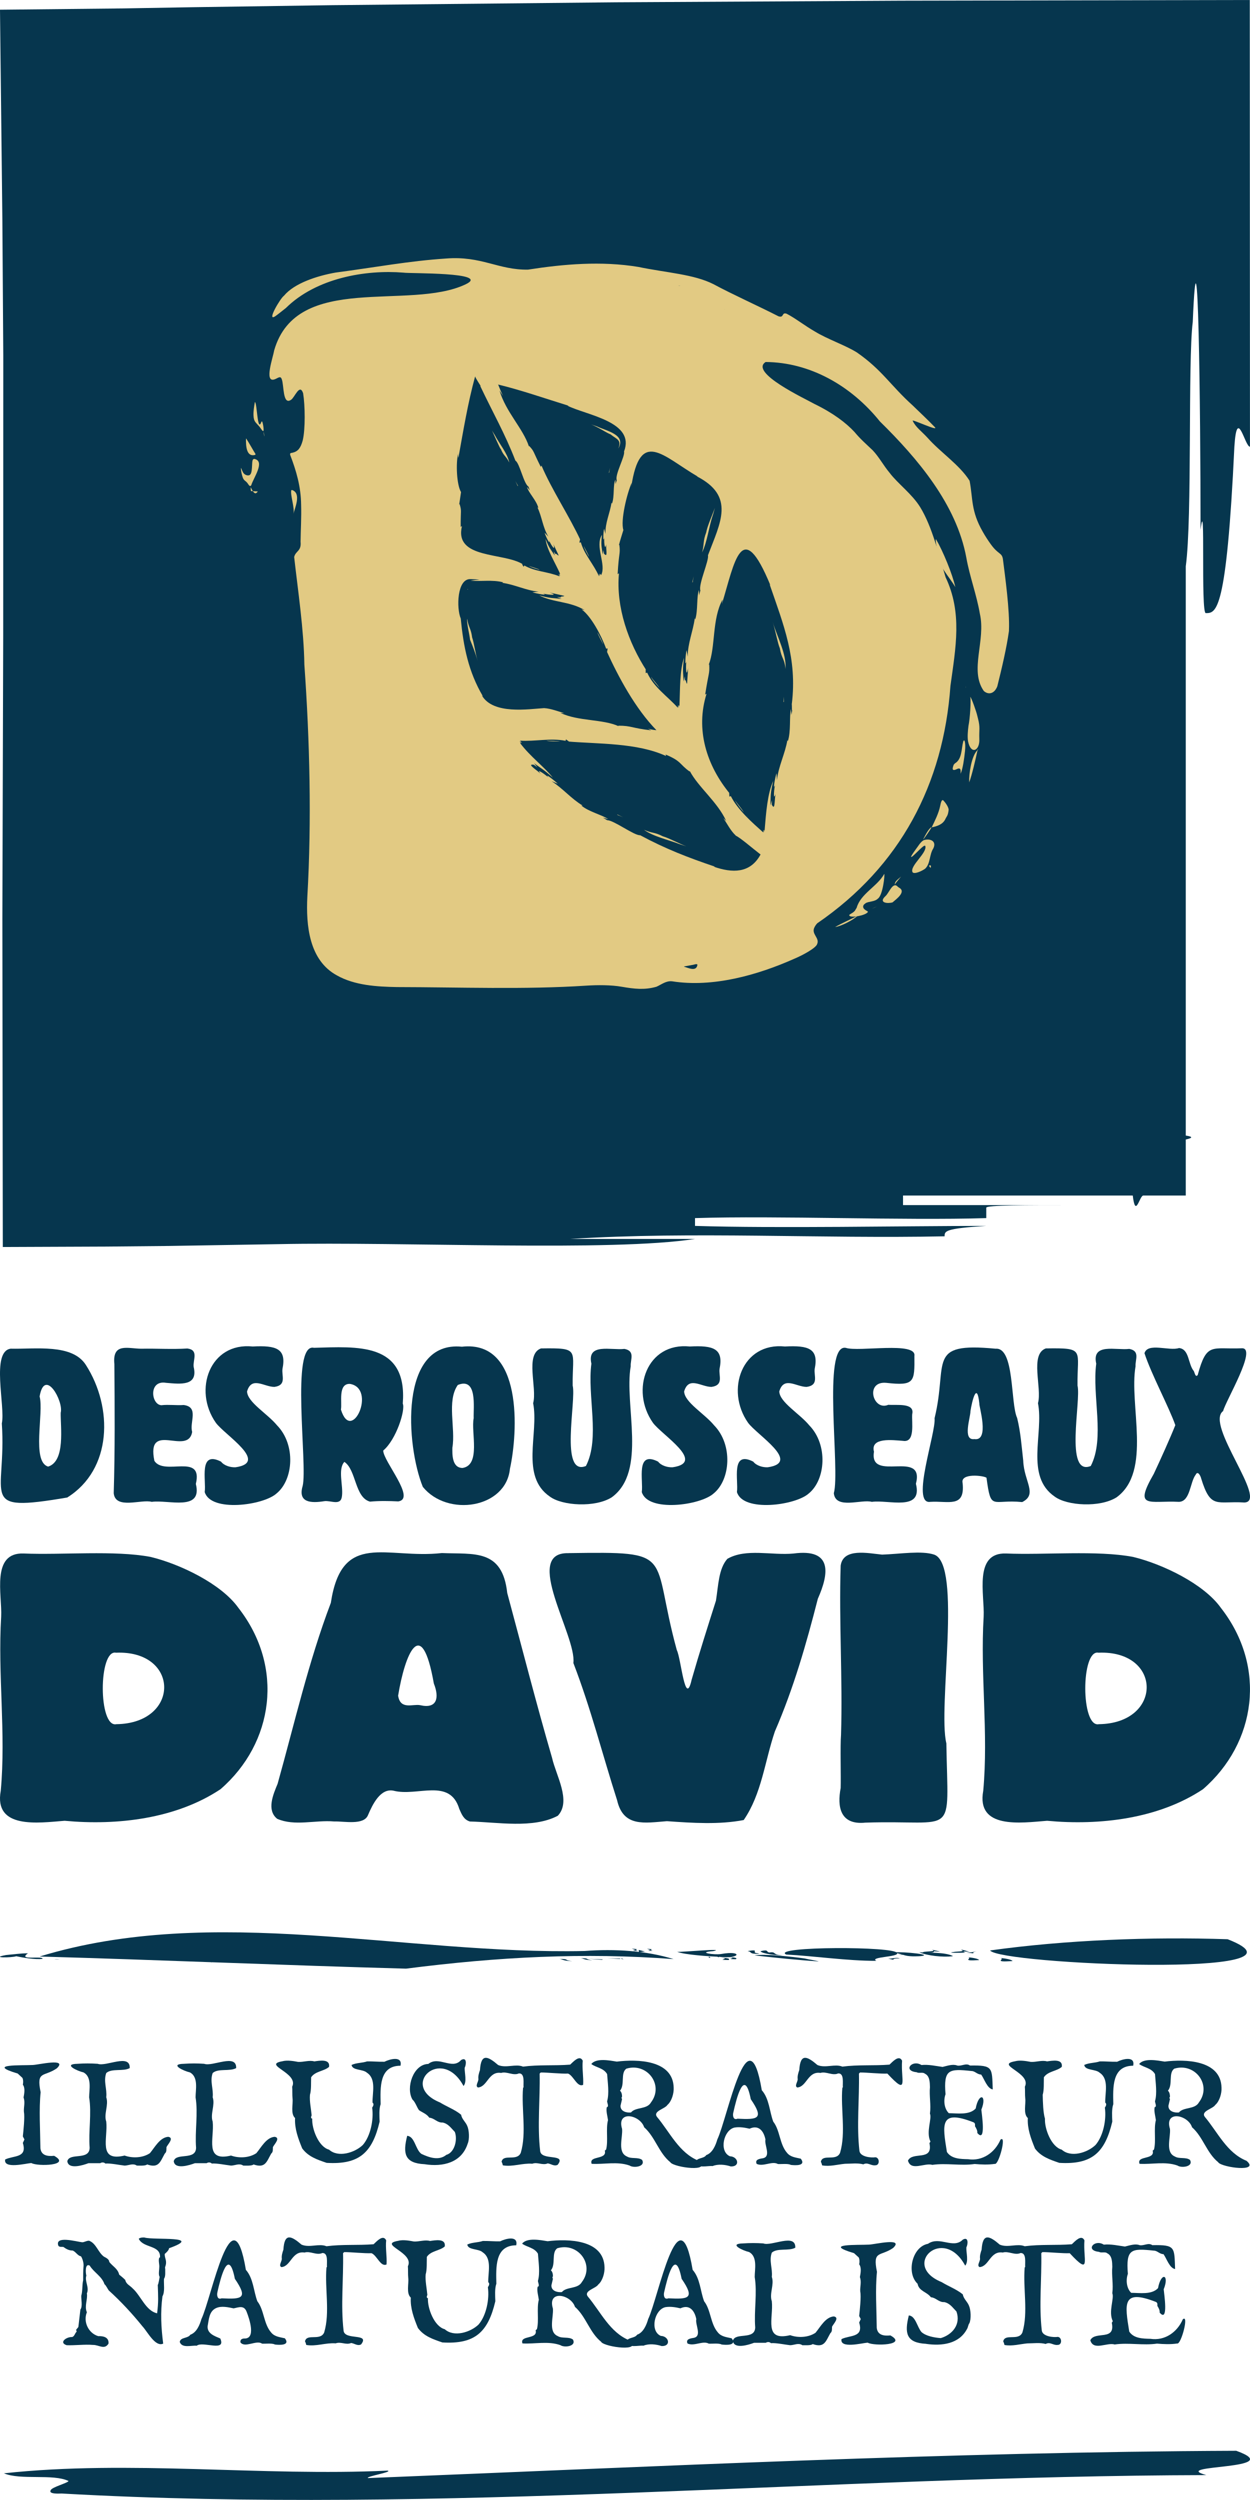 <svg id="Calque_1" data-name="Calque 1" xmlns="http://www.w3.org/2000/svg" viewBox="0 0 343.3 686.58">
  <defs>
    <style>
      .cls-1 {
        fill: #06364e;
      }

      .cls-2 {
        fill: #e2ca83;
      }
    </style>
  </defs>
  <g>
    <path class="cls-1" d="M8.57,594.06c-1.49.11-7.68,1.71-7.15-.98,2.32-1.15,6.14-.34,4.85-4.54l.44-.96-.44-.84c.15-1.43.58-5.33.3-6.7-.11-1.34.4-2.59-.1-4,.19-1.06.5-2.57-.2-3.51.14-.52.13-1.39-.12-1.87l-1.28-1.18c-8.94-2.66,1.19-2.18,4.13-2.35,1.54-.05,9.7-2.02,6.6.92-3.56,2.46-5.67.53-4.44,6.56-.49,4.82-.11,10.33-.06,15.39.24,2.07,2.06,2.24,3.76,2.07,4.84,2.69-4.51,2.96-6.2,2.01-.03,0-.05-.02-.08-.02Z"></path>
    <path class="cls-1" d="M18.48,593.58c.57-2.5,6.05-.11,6.14-3.71-.36-4.6.59-9.37-.14-13.85,0-2.07.84-5.55-1.53-6.85-1.72-.38-5.81-2.29-1.67-2.37,1.86-.13,3.68-.13,5.56,0,2.27.87,8.95-2.92,8.79,1.18-1.79,1-4.95,0-6.45,1.36-.82,2.27.26,4.36,0,6.65.73,2.11-.73,4.61,0,6.68.51,4.64-2.37,11.1,5.04,9.33,2.16.78,5.02.66,6.96-.66,1.32-1.58,2.72-4.31,5.02-4.49,1.7.29-.11,2.06-.48,2.83-.05.65.11,1.31-.47,1.79-1.26,2.24-1.62,4.1-4.85,2.97-.4.45-2.3.31-2.83.32-1.07-.74-2.24-.01-3.35,0-1.35-.14-3.94-.69-5.28-.56-.38-.38-.99-.39-1.42-.1h-3.23c-1.45.55-5.49,1.83-5.8-.52Z"></path>
    <path class="cls-1" d="M47.71,593.58c.57-2.5,6.05-.11,6.14-3.71-.36-4.6.59-9.37-.14-13.85,0-2.07.84-5.55-1.53-6.85-1.72-.38-5.81-2.29-1.67-2.37,1.86-.13,3.68-.13,5.56,0,2.27.87,8.95-2.92,8.79,1.18-1.79,1-4.95,0-6.45,1.36-.82,2.27.26,4.36,0,6.65.73,2.11-.73,4.61,0,6.68.51,4.64-2.37,11.1,5.04,9.33,2.16.78,5.02.66,6.96-.66,1.32-1.58,2.72-4.31,5.02-4.49,1.7.29-.11,2.06-.48,2.83-.05.65.11,1.31-.47,1.79-1.26,2.24-1.62,4.1-4.85,2.97-.4.45-2.3.31-2.83.32-1.07-.74-2.24-.01-3.35,0-1.35-.14-3.94-.69-5.28-.56-.38-.38-.99-.39-1.42-.1h-3.23c-1.45.55-5.49,1.83-5.8-.52Z"></path>
    <path class="cls-1" d="M82.99,590.03c-1.1-2.7-2.12-5.42-1.95-8.33-1.31-1.19-.5-3.83-.7-5.42-.1-.95-.02-2.26-.1-3.19,1.89-3.84-8.36-6-2.67-6.99,1.29-.36,3.02-.06,4.3.18,1.47.09,3.04-.54,4.45-.14,1.4-.19,4.4-.78,4.05,1.5-1.32,1.21-3.81,1.17-4.92,2.87-.05,1.42.07,3.48-.32,4.8-.17,1.75.32,3.93.46,5.66-.13.26-.33.82.16.9-.15,2.76,1.74,7.76,4.62,8.51,2.52,2.27,7.05.85,9.27-1.28,2.12-2.44,3.04-6.94,2.57-10.26.26-.39.61-1.01.1-1.38-.07-2.62,1.1-6.48-1.52-8.2-1.13-1.07-3.99-.55-4.24-2.14,1.36-.64,2.89-.51,4.27-.98,1.58-.03,3.15.14,4.76.1,1.48-.74,5.01-1.7,4.42,1.09-5.92,0-5.54,6.07-5.46,10.56-.48,1.31-.33,3.43-.28,4.8-2.01,8.55-5.64,11.85-14.55,11.32-2.59-.89-5.04-1.69-6.72-3.98Z"></path>
    <path class="cls-1" d="M116.61,594.38c-5.55-.27-6-2.96-4.78-7.8,2.11.17,2.25,3.77,3.9,4.96,2.2,1.04,4.83,1.92,6.85.27,2.27-.63,3.14-4.17,2.33-6.3-1.05-1.06-1.76-2.23-3.33-2.58-1.53.1-2.25-1.22-3.69-1.33-.67-1.02-1.88-1.42-2.81-2.05-.64-.88-.99-2.2-1.81-2.94-1.87-3.21.2-9.67,4.36-9.77,2.92-2.33,6.55,1.75,9-1.07,1.62-.95,1.46,1.22.99,2.13-.06,1.44.68,3.86-.32,5-5.99-11.18-17.82-.09-6.46,4.52,1.79,1.12,4.16,1.99,5.8,3.37.2,1.21,1.24,1.98,1.68,3.06.54,1.15.66,3.71.13,4.87-1.67,5.26-6.82,6.46-11.84,5.66Z"></path>
    <path class="cls-1" d="M137.75,593.72c.46-2.31,4.25,0,5.28-2.49,1.63-5.49.13-12.04.62-17.8l.14-.2c-.11-1.06.44-3.87-1.28-3.79-1.55.72-3.33-.62-4.88-.13-3.48-.53-3.72,3.8-6.35,4-.87-.39.14-1.59.11-2.3-.12-.8.17-1.74.43-2.48.28-4.7,2.14-3.83,4.99-1.39,2.22.93,4.8-.41,6.84.44,4.24-.57,8.67-.21,12.94-.55.82-.75,2.57-2.76,3.42-1.15,0,.03,0,.04.02.06,0,.02,0,.02.02.02-.23,2.06.25,4.56.1,6.62-1.62.78-2.62-2.49-4.13-3.09-1.85.1-5.71-.32-7.51-.3l-.3.3c.15,7-.67,14.29.14,21.25.25,2.8,7.36.55,4.8,3.81-.99.49-1.79-.28-2.73-.4-1.37.63-2.83-.44-4.23.1-2.75-.22-5.38.92-8.09.44-.02-.15-.21-.81-.34-.96Z"></path>
    <path class="cls-1" d="M184.13,593.86c-3.22-2.58-4.15-6.91-7.22-9.63-1.1-3.43-7.65-4.77-6.06.46.22,2.34-1.35,6.42,1.34,7.57,1.19.74,3.03.09,4.16.94,1.04,1.83-2.3,2.33-3.45,1.54-3.38-1.19-6.95-.27-10.41-.47-.86-2.37,4.31-.99,3.61-3.63.1-.01.28-.27.36-.28.62-2.38-.11-5.64.52-8.09-.12-.99-.6-2.59-.32-3.57.67-.07.05-1.27.08-1.61.63-2.24.15-5.16,0-7.46-.98-1.71-3.06-1.79-4.35-2.77,1.39-1.72,5.06-.97,7.02-.66,5.65-.71,15.46-.47,15.61,7.18.08,1.49-.52,3.69-1.71,4.71-.69,1.11-3.96,1.67-2.92,3.23,3.6,4.28,6.07,9.93,11.49,12.12,3.82,3.23-6.67,1.86-7.76.44ZM170.42,578.32c-.05,1.54,1.62,1.98,2.87,1.85,1.29-1.57,4.38-.76,5.5-2.77,3.62-4.76-1.05-11-6.77-9.26-1.67,1.21-.33,4.37-1.74,6.05.46.39.57,1.12.56,1.7-.22.08-.12.49,0,.62l-.42,1.81Z"></path>
    <path class="cls-1" d="M191.06,593.82c.25-1.31,2.22-.87,2.91-1.95,1.7-.58,2.58-2.69,3.03-4.28,2.82-5.9,8.5-35.71,12.22-13.53,2.08,2.37,2.1,5.85,3.15,8.63,1.89,2.42,1.7,6.15,3.77,8.55.95,1.19,2.38,1.29,3.79,1.62,1.55,2.03-1.53,1.86-2.75,1.71-.7-.43-2.73-.17-3.53-.24-1.62-.92-4.01.82-5.84-.04-.57-1.25.88-1.41,1.81-1.57,2.18-.55.26-3.6.6-5.14-.48-2.35-1.88-4.1-4.36-2.95-1.28-.3-2.71-.54-4.07-.33-3.06.6-4.4,6.58-1.32,7.9,2.28.07,2.89,2.9.23,2.79-1.5-.5-3.51-.72-4.98-.1-1.51-.15-4.07.79-4.68-1.08ZM201.39,580.21c-.22.88.04,2.15,1.15,1.67,5.61.27,7.37.08,3.65-5.36-1.76-8.97-3.94-.16-4.8,3.7Z"></path>
    <path class="cls-1" d="M225.44,593.72c.46-2.31,4.25,0,5.28-2.49,1.63-5.49.13-12.04.62-17.8l.14-.2c-.11-1.06.44-3.86-1.28-3.79-1.55.72-3.33-.62-4.88-.13-3.48-.53-3.72,3.79-6.35,4-.87-.39.15-1.59.11-2.3-.12-.8.17-1.74.43-2.48.29-4.7,2.14-3.83,4.99-1.39,2.22.93,4.8-.41,6.85.44,4.24-.57,8.67-.21,12.94-.55.81-.75,2.57-2.76,3.42-1.15,0,.03,0,.04.02.06,0,.02,0,.02.02.02-.41,5.22,1.94,9.98-4.04,3.53-1.85.1-5.71-.32-7.51-.3l-.3.3c.15,7-.67,14.29.14,21.25.22,1.62,3.16,1.92,4.4,1.73,1.18.12,1.24,2.28-.09,2.21-1.14.16-2.08-.93-3.24-.26-1.56-.43-3.41-.16-5.04-.16-2.08.19-4.16.83-6.28.44-.02-.15-.22-.81-.34-.96Z"></path>
    <path class="cls-1" d="M249.36,593.4c1.27-2.65,6.97.31,5.9-4.8l.28-.44c-1.29-2.61.47-6.29-.14-7.67.33-2.43-.23-4.88,0-7.27-.03-1.26-.03-3.1-1.42-3.72-.5-.49-1.7,0-2.2-.38-3.95-.38-1.3-3.6,1.29-1.98,1.88-.21,3.96.27,5.8.52,1.33-.31,2.83-.86,4.03-.38,1.17.24,2.44-.78,3.49,0,6.41-.12,6.03.56,6.26,6.56-1.54-.24-2.32-2.89-3.19-4.09-1.07,0-1.69-.96-2.61-.96-6.28-.68-7.73-.49-7.17,6.38-.59,1.61-.4,3.94.91,5.2,2.31,0,5.64.59,7.37-1.29.85-4.52,3.2-3.78,1.56.32.08,1.08,1.39,9.35-1.12,6.39.1-.59-.31-1.35-.62-1.82-.01-.44.12-.87-.46-1.12-9.32-3.63-8.47.62-7.26,8.17,1.25,1.92,3.79,1.93,5.81,1.98,3.96.6,7.36-1.8,8.9-5.36,1.78-1.49-.48,7.03-1.55,6.65-1.84.27-3.72.19-5.54.03-3.78.56-7.83-.32-11.62.24-2.12-.65-5.86,1.85-6.7-1.18Z"></path>
    <path class="cls-1" d="M284.23,590.03c-1.1-2.7-2.12-5.42-1.95-8.33-1.32-1.19-.5-3.83-.71-5.42-.1-.95-.02-2.26-.1-3.19,1.89-3.84-8.36-5.99-2.67-6.99,1.29-.36,3.02-.06,4.3.18,1.47.09,3.04-.54,4.46-.14,1.4-.19,4.4-.78,4.05,1.5-1.32,1.21-3.81,1.17-4.92,2.87-.05,1.42.08,3.48-.32,4.8.04,2,.12,4.93.62,6.56-.15,2.76,1.74,7.76,4.61,8.51,2.52,2.27,7.05.85,9.27-1.28,2.12-2.44,3.04-6.94,2.57-10.26.26-.39.61-1.01.1-1.38-.07-2.62,1.1-6.48-1.52-8.2-1.13-1.07-3.99-.55-4.25-2.14,1.36-.64,2.89-.51,4.28-.98,1.58-.03,3.16.14,4.76.1,1.48-.74,5.01-1.7,4.41,1.09-5.91,0-5.54,6.07-5.46,10.56-.48,1.31-.33,3.43-.28,4.8-2.01,8.55-5.63,11.85-14.55,11.32-2.59-.89-5.04-1.69-6.72-3.98Z"></path>
    <path class="cls-1" d="M334.6,593.86c-3.22-2.58-4.15-6.91-7.22-9.63-1.1-3.43-7.65-4.77-6.06.46.22,2.33-1.35,6.42,1.34,7.57,1.19.74,3.03.09,4.16.94,1.04,1.83-2.3,2.33-3.45,1.54-3.38-1.19-6.94-.27-10.41-.47-.87-2.37,4.31-.99,3.61-3.63.1-.01.28-.27.36-.28.62-2.38-.11-5.64.52-8.09-.12-.99-.59-2.59-.32-3.57.68-.07.05-1.27.08-1.61.63-2.24.15-5.16,0-7.46-.99-1.71-3.06-1.79-4.36-2.77,1.39-1.72,5.06-.97,7.02-.66,5.65-.71,15.46-.47,15.61,7.18.08,1.49-.52,3.69-1.71,4.71-.69,1.11-3.96,1.67-2.92,3.23,3.6,4.28,6.07,9.93,11.49,12.12,3.82,3.23-6.67,1.86-7.76.44ZM320.9,578.32c-.06,1.54,1.62,1.98,2.87,1.85,1.29-1.57,4.38-.76,5.5-2.77,3.62-4.76-1.05-11-6.77-9.26-1.67,1.21-.33,4.37-1.74,6.05.46.39.56,1.12.56,1.7-.22.08-.12.5,0,.62l-.42,1.81Z"></path>
    <path class="cls-1" d="M19.69,641.86c.76-.08.84-1.04,1.35-1.48.02-.25-.13-.33-.14-.52l.62-.77.56-4.8c.65-.83.19-2.83.24-3.79.39-1.26.21-3,.52-4.24,0-.79-.01-2.85.08-3.61.14-.92-.15-2.05-.6-2.87-.05,0-.07-.07-.1-.12-.88-.11-1.51-1.37-2.31-1.58-.99.02-1.77-.45-2.52-.99-.44-.05-1.06.13-1.37-.34-1.02-2.83,4.97-1.11,6.51-.94.47.1,1.64-.65,2.1-.35,1.82.78,2.36,3.2,3.94,4.32.55.28,1.43.71,1.45,1.45.95,1.21,2.34,1.83,2.71,3.47.44.33,1.3,1.08,1.67,1.46.24,1.18,1.27,1.5,2.03,2.32,2.29,2.04,3.59,6.16,6.72,6.85.41-3.29.28-4.64.18-7.79.2-.21.46-1.93.52-2.23-.42-.52-.08-2.13-.1-2.73.09-.5-.47-2.41.2-2.65.16-3.41-4.57-2.45-5.84-5.06.29-.36,1.16-.4,1.57-.36,2.59.78,16.46-.54,6.74,2.95,0,.53-.82,1.26-1.18,1.56-.05,1.28.75,1.83.14,3.51-.05.08-.07.47,0,.58-.04.83.15,2.04-.34,2.75-.1,1.37.3,3.57-.42,4.8-.58,4.42-.37,8.6.2,12.99-2.18,1.03-4.36-3.34-5.69-4.74-2.82-3.5-5.95-6.87-9.26-9.87-.36-.49-.71-1.33-1.18-1.71-.68-2.15-2.96-3.27-4.05-5.11-1.31-.73-1.15,2.03-.92,2.74-.52,1.56.87,3.23.14,4.9.28,1.62-.74,3.49,0,5.18-1.08,2.65.47,5.79,3.13,6.56,1.4-.07,2.98.31,2.81,2.05-1.12,1.81-2.64.31-4.28.36-2.21-.2-4.97.17-7.2.08-2.22-.71-.16-2.27,1.38-2.25Z"></path>
    <path class="cls-1" d="M49.37,643.15c.25-1.31,2.22-.87,2.91-1.95,1.7-.58,2.58-2.69,3.03-4.28,2.82-5.9,8.5-35.71,12.22-13.53,2.08,2.37,2.1,5.84,3.15,8.63,1.89,2.42,1.7,6.15,3.77,8.55.95,1.19,2.37,1.29,3.79,1.62,1.56,2.02-1.52,1.86-2.75,1.71-.7-.43-2.73-.17-3.53-.24-1.48-1.11-4.77,1.32-5.94-.38-.03-.72.31-.97,1.02-1.04,3.34.21,1.45-5.41.71-7.29-.7-1.9-2.09-1.29-3.58-.98-1.5-.3-3.36-.76-4.86-.06-1.9.89-1.94,3.15-2.29,4.96-.14,2.04,1.95,2.72,3.48,3.37,1.69,3.85-4.86.64-6.47,1.99-1.51-.15-4.07.79-4.68-1.08ZM59.71,629.54c-.22.88.04,2.15,1.14,1.67,5.61.27,7.37.09,3.65-5.36-1.76-8.97-3.94-.16-4.8,3.7Z"></path>
    <path class="cls-1" d="M83.76,643.05c.46-2.31,4.25,0,5.28-2.49,1.63-5.49.13-12.04.62-17.8l.14-.2c-.11-1.06.44-3.87-1.28-3.79-1.55.72-3.33-.62-4.88-.13-3.48-.53-3.72,3.8-6.35,4-.87-.39.14-1.59.11-2.3-.12-.8.17-1.74.43-2.48.28-4.7,2.14-3.83,4.99-1.39,2.22.93,4.8-.41,6.84.44,4.24-.57,8.67-.21,12.94-.55.82-.75,2.57-2.76,3.42-1.15,0,.03,0,.04.02.06,0,.02,0,.02.02.02-.23,2.06.25,4.56.1,6.62-1.62.78-2.62-2.49-4.13-3.09-1.85.1-5.71-.32-7.51-.3l-.3.3c.15,7-.67,14.29.14,21.25.25,2.8,7.36.55,4.8,3.81-.99.49-1.79-.28-2.73-.4-1.37.63-2.83-.44-4.23.1-2.75-.22-5.38.92-8.09.44-.02-.15-.21-.81-.34-.96Z"></path>
    <path class="cls-1" d="M114.77,639.35c-1.1-2.7-2.12-5.42-1.95-8.33-1.31-1.19-.5-3.83-.7-5.42-.1-.95-.02-2.26-.1-3.19,1.89-3.84-8.36-6-2.67-6.99,1.29-.36,3.02-.06,4.3.18,1.47.09,3.04-.54,4.45-.14,1.4-.19,4.4-.78,4.05,1.5-1.32,1.21-3.81,1.17-4.92,2.87-.05,1.42.07,3.48-.32,4.8-.17,1.75.32,3.93.46,5.66-.13.26-.33.82.16.9-.15,2.76,1.74,7.76,4.62,8.51,2.52,2.27,7.05.85,9.27-1.28,2.12-2.44,3.04-6.94,2.57-10.26.26-.39.61-1.01.1-1.38-.07-2.62,1.1-6.48-1.52-8.2-1.13-1.07-3.99-.55-4.24-2.14,1.36-.64,2.89-.51,4.27-.98,1.58-.03,3.15.14,4.76.1,1.48-.74,5.01-1.7,4.42,1.09-5.92,0-5.54,6.07-5.46,10.56-.48,1.31-.33,3.43-.28,4.8-2.01,8.55-5.64,11.85-14.55,11.32-2.59-.89-5.04-1.69-6.72-3.98Z"></path>
    <path class="cls-1" d="M165.14,643.19c-3.23-2.58-4.15-6.91-7.23-9.63-1.1-3.43-7.65-4.77-6.06.46.22,2.34-1.35,6.42,1.34,7.57,1.19.74,3.02.09,4.16.94,1.04,1.83-2.3,2.33-3.45,1.54-3.38-1.19-6.94-.27-10.41-.47-.86-2.37,4.31-.99,3.61-3.63.1-.01.28-.27.36-.28.62-2.38-.11-5.64.52-8.09-.12-.99-.6-2.59-.32-3.57.67-.07.05-1.27.08-1.61.63-2.24.15-5.16,0-7.46-.98-1.71-3.06-1.79-4.35-2.77,1.39-1.72,5.06-.97,7.02-.66,5.65-.71,15.45-.47,15.62,7.18.07,1.49-.52,3.7-1.72,4.71-.69,1.11-3.96,1.67-2.92,3.23,3.6,4.28,6.08,9.93,11.49,12.12,3.82,3.23-6.67,1.86-7.76.44ZM151.44,627.65c-.05,1.54,1.62,1.98,2.87,1.85,1.29-1.57,4.38-.76,5.5-2.77,3.62-4.76-1.05-11-6.77-9.26-1.67,1.22-.33,4.37-1.74,6.05.46.39.57,1.12.56,1.7-.22.08-.12.49,0,.62l-.42,1.81Z"></path>
    <path class="cls-1" d="M172.07,643.15c.25-1.31,2.22-.87,2.91-1.95,1.7-.58,2.58-2.69,3.03-4.28,2.82-5.9,8.5-35.71,12.22-13.53,2.08,2.37,2.1,5.85,3.15,8.63,1.89,2.42,1.7,6.15,3.77,8.55.95,1.19,2.38,1.29,3.79,1.62,1.55,2.03-1.53,1.86-2.75,1.71-.7-.43-2.73-.17-3.53-.24-1.62-.92-4.01.82-5.84-.04-.57-1.25.88-1.41,1.81-1.57,2.18-.55.26-3.6.6-5.14-.48-2.35-1.88-4.1-4.36-2.95-1.28-.3-2.71-.54-4.07-.33-3.06.6-4.4,6.58-1.32,7.9,2.28.07,2.89,2.9.23,2.79-1.5-.5-3.51-.72-4.98-.1-1.51-.15-4.07.79-4.68-1.08ZM182.4,629.54c-.22.88.04,2.15,1.15,1.67,5.61.27,7.37.08,3.65-5.36-1.76-8.97-3.94-.16-4.8,3.7Z"></path>
    <path class="cls-1" d="M201.27,642.91c.56-2.5,6.05-.11,6.14-3.71-.36-4.6.59-9.37-.14-13.85,0-2.07.84-5.55-1.53-6.85-1.72-.38-5.81-2.29-1.67-2.37,1.86-.13,3.68-.13,5.56,0,2.27.87,8.95-2.92,8.79,1.18-1.79,1-4.95,0-6.45,1.36-.82,2.27.26,4.36,0,6.65.73,2.11-.73,4.61,0,6.68.51,4.64-2.37,11.1,5.04,9.33,2.15.78,5.02.66,6.96-.66,1.32-1.58,2.72-4.31,5.02-4.49,1.7.29-.11,2.05-.48,2.83-.05.65.1,1.31-.47,1.79-1.27,2.24-1.62,4.1-4.85,2.97-.4.45-2.3.31-2.83.32-1.07-.74-2.24-.01-3.35,0-1.36-.14-3.94-.69-5.28-.56-.38-.39-.99-.39-1.42-.1h-3.23c-1.45.55-5.49,1.83-5.8-.52Z"></path>
    <path class="cls-1" d="M238.27,643.39c-1.5.11-7.67,1.72-7.16-.98,2.32-1.15,6.14-.34,4.85-4.54l.44-.96-.44-.84c.15-1.43.59-5.33.3-6.7-.11-1.34.4-2.59-.1-4,.2-1.06.5-2.57-.2-3.51.14-.52.13-1.39-.12-1.87l-1.29-1.18c-8.94-2.66,1.18-2.18,4.14-2.35,1.54-.05,9.7-2.02,6.6.92-3.56,2.46-5.67.53-4.44,6.56-.49,4.82-.11,10.33-.06,15.39.24,2.07,2.06,2.24,3.75,2.07,4.84,2.69-4.51,2.96-6.2,2.01-.03,0-.05-.02-.08-.02Z"></path>
    <path class="cls-1" d="M254.38,643.71c-5.55-.27-6-2.96-4.78-7.8,1.85.13,2.3,3.21,3.47,4.56,1.27,1.15,3.62,1.54,5.3,1.67,3.17-.94,5.57-3.75,4.31-7.31-1.05-1.06-1.76-2.23-3.33-2.58-1.53.1-2.25-1.22-3.69-1.33-1.11-1.52-3.28-1.64-3.66-3.71-3.16-2.97-1.47-10.18,2.86-10.97,3.19-2.22,6.91,1.51,9.55-1.13,1.62-.95,1.46,1.22.99,2.13-.07,1.44.68,3.86-.32,5-5.99-11.18-17.82-.09-6.46,4.52,1.79,1.12,4.16,1.99,5.8,3.37.21,1.21,1.24,1.98,1.68,3.06.54,1.15.66,3.72.13,4.87-.32.36-.37,1.18-.66,1.59-2.18,4.1-6.87,4.69-11.18,4.08Z"></path>
    <path class="cls-1" d="M275.52,643.05c.46-2.31,4.25,0,5.28-2.49,1.63-5.49.13-12.04.62-17.8l.14-.2c-.11-1.06.44-3.86-1.28-3.79-1.55.72-3.33-.62-4.88-.13-3.48-.53-3.72,3.79-6.35,4-.87-.39.15-1.59.11-2.3-.12-.8.17-1.74.43-2.48.29-4.7,2.14-3.83,4.99-1.39,2.22.93,4.8-.41,6.85.44,4.24-.57,8.67-.21,12.94-.55.81-.75,2.57-2.76,3.42-1.15,0,.03,0,.04.02.06,0,.02,0,.02.02.02-.41,5.22,1.94,9.98-4.04,3.53-1.85.1-5.71-.32-7.51-.3l-.3.3c.15,7-.67,14.29.14,21.25.22,1.62,3.16,1.92,4.4,1.73,1.18.12,1.24,2.28-.09,2.21-1.14.16-2.08-.93-3.24-.26-1.56-.43-3.41-.16-5.04-.16-2.08.19-4.16.83-6.28.44-.02-.15-.22-.81-.34-.96Z"></path>
    <path class="cls-1" d="M299.44,642.73c1.27-2.65,6.97.31,5.9-4.8l.28-.44c-1.29-2.61.47-6.29-.14-7.67.33-2.43-.23-4.88,0-7.27-.03-1.26-.03-3.1-1.42-3.72-.5-.49-1.7,0-2.2-.38-3.95-.38-1.3-3.6,1.29-1.98,1.88-.21,3.96.27,5.8.52,1.33-.31,2.83-.86,4.03-.38,1.17.24,2.44-.78,3.49,0,6.41-.12,6.03.56,6.26,6.56-1.54-.24-2.32-2.89-3.19-4.09-1.07,0-1.69-.96-2.61-.96-6.28-.68-7.73-.49-7.17,6.38-.59,1.61-.4,3.94.91,5.2,2.31,0,5.64.59,7.37-1.29.85-4.52,3.2-3.78,1.56.32.08,1.08,1.39,9.35-1.12,6.39.1-.59-.31-1.35-.62-1.82-.01-.44.12-.87-.46-1.12-9.32-3.63-8.47.62-7.26,8.17,1.25,1.92,3.79,1.93,5.81,1.98,3.96.6,7.36-1.8,8.9-5.36,1.78-1.49-.48,7.03-1.55,6.65-1.84.27-3.72.19-5.54.03-3.78.56-7.83-.32-11.62.24-2.12-.65-5.86,1.85-6.7-1.18Z"></path>
  </g>
  <g>
    <path class="cls-1" d="M.21,491.8c1.45-15.93-.85-31.83.11-47.82.3-5.98-2.82-17.64,6.16-17.33,10.53.45,25.02-.93,34.87.94,8.05,1.94,19.42,7.38,24.12,13.99,12.69,16.22,9.7,37.15-4.91,49.81-12.19,8.11-28.31,10.03-42.81,8.67-7.2.57-19.51,2.39-17.54-8.25ZM31.85,453.9c-4.82-1-4.87,20.66.1,19.63,17.62-.22,17.46-20.37-.1-19.63Z"></path>
    <path class="cls-1" d="M153.18,498.69c-6.77,3.57-16.51,1.74-24.12,1.57-1.77-.52-2.3-2.09-2.92-3.45-2.6-8.63-11.52-3.32-18.06-5.01-3.6-.75-5.75,3.76-7,6.68-1.14,2.9-6.56,1.67-9.29,1.77-5.23-.45-10.85,1.37-15.66-.73-2.99-2.39-1.08-6.74.11-9.61,4.67-16.67,8.47-33.48,14.62-49.7,3.02-20,15.25-11.96,30.49-13.68,8.8.38,16.62-1.25,17.96,10.97,4.09,15.15,7.94,30.25,12.32,45.31,1.04,4.72,5.36,11.85,1.57,15.87ZM119.15,462.36c-3.4-19.28-7.96-8-9.81,3.34.62,3.99,4.03,2.21,6.05,2.61,4.7,1.09,5.29-2.1,3.76-5.95Z"></path>
    <path class="cls-1" d="M156.12,426.55c30.04-.44,22.43-.06,29.76,26.63,1.18,2.32,2.3,16,4.07,8.14,2.12-7.41,4.37-14.44,6.68-21.72.67-4.21.72-8.76,3.13-11.48,5.14-2.96,12.16-.89,18.17-1.46,10.77-1.44,9.76,5.49,6.68,12.43-3.18,12.44-6.64,24.54-11.8,36.44-2.8,8.29-3.62,17.15-8.56,24.33-6.76,1.29-13.99.81-21.09.31-6.14.47-11.97,1.71-13.68-5.75-4.02-12.52-7.17-25.11-12.01-37.69.94-7.43-14.14-30.49-1.36-30.17Z"></path>
    <path class="cls-1" d="M259.91,478.75c.41,26.65,3.13,20.97-22.24,21.82-7,.72-7.76-4.44-6.79-9.5.1-3.09-.15-11.69.1-14.61.47-15.42-.59-31.11-.1-46.47.68-4.94,7.5-3.41,11.38-3.03,5.06-.18,10.84-1.15,14.3,0,7.7,2.68.98,42.06,3.34,51.79Z"></path>
    <path class="cls-1" d="M270.04,491.8c1.45-15.93-.85-31.83.11-47.82.3-5.98-2.82-17.64,6.16-17.33,10.53.45,25.02-.93,34.87.94,8.05,1.94,19.42,7.38,24.12,13.99,12.69,16.22,9.7,37.15-4.91,49.81-12.19,8.11-28.31,10.03-42.81,8.67-7.2.57-19.51,2.39-17.54-8.25ZM301.68,453.9c-4.82-1-4.87,20.66.1,19.63,17.62-.22,17.46-20.37-.1-19.63Z"></path>
  </g>
  <g>
    <path class="cls-1" d="M18.46,411.28c-24.91,4.23-16.58.02-17.96-20.35,1.01-4.63-3.03-19.8,2.44-20.53,6.78.17,16.89-1.44,20.65,4.48,7.51,11.7,7.22,28.71-5.13,36.4ZM16.67,388c.85-3.17-4.4-12.52-5.79-4.48,1.2,4.51-2.25,17.89,2.33,19.27,4.82-1.48,3.37-10.95,3.46-14.8Z"></path>
    <path class="cls-1" d="M53.78,407.52c1.92,7.67-7.52,4.31-12.11,4.95-2.85-.79-9.98,2.19-10.44-2.38.36-11.81.27-23.62.18-35.44-.59-5.95,3.66-4.28,7.34-4.24,4.29-.09,8.41.21,12.71-.06,3.22.41,1.46,3.19,1.73,5.07,1.27,5.34-3.7,4.69-7.58,4.36-4.86-.83-4.13,5.98-1.31,6.15,2.06-.24,4.12.09,6.15-.06,4.29.56,1.53,4.74,2.33,7.4-1.19,6.69-12.66-3.25-10.38,7.94,2.7,4.24,13.43-2.33,11.39,6.32Z"></path>
    <path class="cls-1" d="M75.91,410.2c-3.65,3.25-18.03,5.19-19.69-.42.46-3.24-1.75-11.51,4.48-8.36.88,1.14,2.64,1.62,4,1.55,9.26-1.35-2.95-8.83-5.43-12.23-6.3-8.99-1.64-22.16,10.14-20.94,6.46-.34,9.32.57,8.17,6.15-.26,1.91,1.2,4.48-2.21,4.95-2.81.02-6.26-3.05-7.52,1.25.11,2.99,5.59,6.08,8.24,9.31,5.18,5.3,4.53,14.96-.18,18.74Z"></path>
    <path class="cls-1" d="M109.44,412.35c-2.65-.13-5.2-.18-7.82.06-4.22-1.15-3.74-8.7-7.04-10.92-1.86,2.02-.28,6.53-.66,9.37-.27,2.86-3.09,1.13-4.89,1.43-3.51.56-7.29.47-5.91-4.18,1.41-5.72-3.4-39.43,3.1-37.95,11.85-.31,25.72-1.62,24.4,15.33.77,1.69-1.77,9.87-5.37,12.89,0,2.94,9.03,13.2,4.18,13.96ZM96.08,380.07c-3.33-.09-2.07,5.21-2.45,7.04,2.93,9.59,9.91-5.84,2.45-7.04Z"></path>
    <path class="cls-1" d="M140.05,403.4c-1.08,10.85-17.17,13.32-23.93,4.95-4.57-11.23-6.67-40.22,10.74-38.49,16.86-1.89,15.38,23.63,13.19,33.53ZM130.09,389.5c-.11-2.97,1.08-11.34-4.36-9.13-3.1,4.43-.56,11.87-1.49,17.24,0,1.49-.24,5.55,2.81,5.55,5.07-.83,2.26-9.84,3.04-13.66Z"></path>
    <path class="cls-1" d="M173.22,375.23c-1.85,10.63,4.58,28.83-5.19,35.98-4.56,2.9-13.63,2.34-17.01-.18-8.21-5.61-2.97-17.32-4.6-25.66,1.16-4.17-2.32-13.42,2.15-15.04,10.98-.17,8.58.33,8.71,10.21,1.03,4.14-3.63,25.02,3.64,22.08,3.95-7.67.32-19.27,1.5-28.1-1.29-5.8,5.46-3.6,9.07-4.06,3.05.58,1.6,2.95,1.73,4.77Z"></path>
    <path class="cls-1" d="M195.95,410.2c-3.65,3.25-18.03,5.19-19.69-.42.46-3.24-1.75-11.51,4.48-8.36.88,1.14,2.64,1.62,4,1.55,9.26-1.35-2.95-8.83-5.43-12.23-6.3-8.99-1.64-22.16,10.14-20.94,6.46-.34,9.32.57,8.17,6.15-.26,1.91,1.2,4.48-2.21,4.95-2.81.02-6.26-3.05-7.52,1.25.11,2.99,5.59,6.08,8.24,9.31,5.18,5.3,4.53,14.96-.18,18.74Z"></path>
    <path class="cls-1" d="M222.08,410.2c-3.65,3.25-18.03,5.19-19.69-.42.46-3.24-1.75-11.51,4.48-8.36.88,1.14,2.64,1.62,4,1.55,9.26-1.35-2.95-8.83-5.43-12.23-6.3-8.99-1.64-22.16,10.14-20.94,6.46-.34,9.32.57,8.17,6.15-.26,1.91,1.2,4.48-2.21,4.95-2.81.02-6.26-3.05-7.52,1.25.11,2.99,5.59,6.08,8.24,9.31,5.18,5.3,4.53,14.96-.18,18.74Z"></path>
    <path class="cls-1" d="M251.55,407.52c1.92,7.67-7.52,4.31-12.11,4.95-2.85-.79-9.98,2.19-10.44-2.38,1.81-6.31-3.27-41.12,3.28-39.92,3.5,1.19,19.48-1.82,18.85,2.21.07,7.18.08,8.29-7.76,7.4-5.86-.51-3.65,7.85.6,6.03,2.25.19,7.32-.63,6.56,2.57-.19,2.31.89,7.88-2.51,7.34-2.86-.21-9.04-1.04-7.99,2.98-1.4,8.65,14.04-.87,11.51,8.83Z"></path>
    <path class="cls-1" d="M280.72,412.53c-8.36-.82-8.54,2.63-9.79-6.68-.74-.6-7.22-1.37-6.56,1.43.74,7-3.95,4.86-8.89,5.19-5.41.8,1.63-19.02,1.19-22.97,3.76-15.38-2.44-20.92,16.77-19.09,5.25-.43,4.03,15,5.91,19.03.97,3.97,1.21,7.66,1.67,11.7.19,5.75,4.06,9.23-.3,11.4ZM268.97,385.5c-.68-6.4-2.04-.53-2.44,2.03.02,1.74-2.27,8.17,1.07,7.7,4.3.68,1.18-9.28,1.37-9.73Z"></path>
    <path class="cls-1" d="M311.87,375.23c-1.85,10.63,4.58,28.83-5.19,35.98-4.56,2.9-13.63,2.34-17.01-.18-8.21-5.61-2.97-17.32-4.6-25.66,1.16-4.17-2.32-13.42,2.15-15.04,10.98-.17,8.58.33,8.71,10.21,1.03,4.14-3.63,25.02,3.64,22.08,3.95-7.67.32-19.27,1.5-28.1-1.29-5.8,5.46-3.6,9.07-4.06,3.05.58,1.6,2.95,1.73,4.77Z"></path>
    <path class="cls-1" d="M341.75,412.65c-7.54-.49-9.23,2-11.87-6.63-.14-.63-.91-2.23-1.49-1.01-1.59,2.05-1.46,7.35-4.59,7.46-8.07-.42-12.59,2.14-6.92-7.7,1.78-3.78,4.58-10,5.91-13.37-1.77-5.03-6.58-13.94-8.47-19.75.89-3.03,6.83-.51,9.49-1.43,2.88.32,2.42,4.35,4.06,6.33.25.48.47,1.88,1.07,1.08,2.48-9.15,3.88-6.99,12.11-7.34,4.39-.22-4.44,14.44-5.13,17.24-5.08,3.69,12.54,24.86,5.85,25.12Z"></path>
  </g>
  <g>
    <path class="cls-1" d="M343.25,0c-31.71.06-63.66.13-95.67.19-26.12.15-52.3.29-78.38.44-26.08.27-52.07.53-77.84.79-12.88.19-25.7.38-38.45.56-6.37.11-12.73.22-19.06.33C22.53,2.43,11.24,2.55,0,2.67c.05,4.29.09,8.47.14,12.65.17,14.76.34,29.84.51,45.16.08,12.24.16,24.67.25,37.25,0,25.16-.01,50.91-.02,76.81-.08,25.9-.15,51.96-.23,77.73.04,30.57.08,60.81.12,90.21,9.54-.04,18.99-.08,28.38-.12,5.77-.06,11.5-.11,17.17-.17,10.29-.17,20.4-.34,30.32-.5,34.28-.71,91.4,2.14,114.24-1.43h-34.26c34.26-2.14,68.54,0,102.81-.72,0-1.43,0-2.14,11.44-2.86-22.85,0-57.12.72-79.99,0v-2.14c22.87-.72,57.14.71,79.99,0v-2.86c0-.71,11.43-.71,22.84-.71h-45.7v-2.63h63.09c.77,6.45,1.84,0,2.91,0h0s11.65,0,11.65,0v-15.39c1.88-.4,2.09-.77,0-1.08v-156.33c1.82-13.35.54-56.11,1.92-67.12,1.43-34.31,2.14,22.85,2.14,57.12,1.43-11.41,0,22.85,1.43,22.85,2.86,0,5.71,0,7.86-45.7.72-11.43,2.86,0,4.28,0-.01-40.2-.03-81.24-.05-122.71Z"></path>
    <g>
      <g>
        <path class="cls-2" d="M257,148.14c-.08.31.25,2.09.33,3.29.13,3.81,3.27,6.76,5.04,9.82-.79-3.6-3.39-9.89-5.29-13.14l-.08.03Z"></path>
        <path class="cls-2" d="M268.64,205.89c-.06,0-.11,0-.17,0-.02.12-.03.22-.05.34.08-.11.14-.21.22-.33Z"></path>
        <path class="cls-2" d="M268.44,196.72c-.29-1.33-1.6-4.96-1.96-5.36.22,1.17-.08,6.01-.5,7.99-.19,1.53-.31,3.01-.12,4.21.74,3.81,3.28,2.71,3.1-.65-.09-2.49.29-3.07-.37-5.59l-.15-.6Z"></path>
        <path class="cls-2" d="M268.42,206.05c-1.64,1.62-2.35,6.54-2.24,8.82.76-2,1.8-6.5,2.24-8.62v-.2Z"></path>
        <path class="cls-2" d="M261.94,209.99c-.49,1.28-.5,1.92,1.06,1.14.39-.14.68-.08.77.25.12-.07.03,1.52.08,1.08.58-1.46.93-3.79,1.18-6.19.22-2.11-.12-3.59-.49-2.63-.53,2.03-.3,4.87-2.29,6.02l-.31.34Z"></path>
        <path class="cls-2" d="M254.1,232.28c.75,1.85-4.39,5.56-3.47,7.28.51.63,2.66-.38,3.48-1.01,1.43-1.37,1.12-3.86,2.2-5.51,1.06-2.14-1.02-2.86-2.66-2.27-.88.5-1.43,1.57-2.22,2.6-.67.93-1.28,1.83-1.19,1.95.13.43,3.02-2.94,3.67-3.06l.19.03Z"></path>
        <path class="cls-2" d="M253.55,230.55c.32-.31,2.1-2.88,2.32-3.4-.74.29-1.67,2.09-2.28,3.27l-.04.14Z"></path>
        <path class="cls-2" d="M255.12,237.75c.12.21.26.42.45.63.25-.74.02-.83-.45-.63Z"></path>
        <path class="cls-2" d="M256.02,227.21c1.25-.3,2.86-.72,3.59-2.21.36-.83.75-.87.93-2.65-.09-.85-.99-2.04-1.47-2.53-.42-.33-.66.48-.86,1.52-.42,2.04-1.47,4.1-2.28,5.78l.11.09Z"></path>
        <path class="cls-2" d="M237.7,248.07c.91-.57,2.49-.36,3.4-1.27,1.39-.93,1.97-6.76,1.74-6.78-1.85,3.4-6.48,5.42-7.56,9.28-.12.21-.37.62-.5.83-.7.83-1.85,1.01-1.48,1.36.41.66,4.35-.05,5.02-.97.19-.24-.36-.32-.81-.72-.52-.36-.64-1-.14-1.46l.33-.25Z"></path>
        <path class="cls-2" d="M220.9,260.38c.46.03,2.14-.5,2.7-.9.55-.4.66-.76.19-.55-.69.36-1.95,1.02-2.8,1.41l-.1.04Z"></path>
        <path class="cls-2" d="M235.37,251.58c-1.51.79-4.57,2.15-6.01,3.03,1.7-.25,4.88-1.89,6.18-3.1l-.17.07Z"></path>
        <path class="cls-2" d="M239.56,249.52c.4-.15.81-.32,1.22-.56-.35.15-.79.36-1.22.56Z"></path>
        <path class="cls-2" d="M247.48,240.74c-.9.82-1.73,1.24-1.75,2.19.29-.47,1.37-1.72,1.75-2.19Z"></path>
        <path class="cls-2" d="M246.62,243.58c-1.42-1.65-2.45,1.75-3.49,2.58-1.92,1.81.65,2.07,2,1.67,1.02-.89,3.88-2.93,1.76-4.06l-.28-.2Z"></path>
        <path class="cls-2" d="M265.24,188.67c-.05-.11-.05-.2-.08-.3.08.55.17.83.08.3Z"></path>
        <path class="cls-2" d="M80,134.62c-.33,1.38,1.05,5.05.56,6.65.34-1.61,2.33-5.78-.34-6.69l-.22.04Z"></path>
        <path class="cls-2" d="M69.45,134.9c-.2-.32-.39-.67-.58-1.09-.02.35-.02.67.05,1.06l.54.03Z"></path>
        <path class="cls-2" d="M70.8,134.96l-1.35-.06c.42.64.84.86,1.35.06Z"></path>
        <path class="cls-2" d="M69.52,126.17c-.57.45.11,4.26-1.22,4.38-.52.09-1.26-.22-1.58-.87-.34-.63-.51-1.28-.55-1.13-.04.08.06,1.11.32,2.01.46,1.8.9,1.13,1.76,2.54.29.41.52.51.75.17.59-2.01,4-6.69.78-7.25l-.27.14Z"></path>
        <path class="cls-2" d="M70.19,124.72c-.59-.89-2.02-3.52-2.63-4.33-.07,2.33.2,5.18,2.51,4.55l.12-.22Z"></path>
        <path class="cls-2" d="M71.81,115.8c-1.15,3.38-1.19-5.32-1.81-5.39-.2,1.14-.43,2.51-.38,3.66.06,1.84.69,1.94,1.71,3.21.37.51.74,1.09.92,1.1.37.16-.05-2.46-.29-2.64l-.15.06Z"></path>
        <path class="cls-2" d="M72.6,119.9c-.03-.59-.11-1.03-.2-1.43.02.47.06.95.2,1.43Z"></path>
        <path class="cls-2" d="M83.31,166.85l1-.28c-.3-.26-.62-.28-1,.28Z"></path>
        <path class="cls-2" d="M75.37,96.79c.6-.65.61-1.59,1.1-2.39-.41.77-.77,1.57-1.1,2.39Z"></path>
        <path class="cls-2" d="M92.14,77.85l.23.08c-.01-.05-.1-.08-.23-.08Z"></path>
        <path class="cls-2" d="M277.1,173.09c.24-5.41-1.05-14.73-1.67-19.61-.32-1.77-1.25-1.11-3.35-4.05-.66-.9-1.55-2.27-2.18-3.4-3.29-5.73-2.67-9.11-3.61-13.99-2.78-4.41-7.99-7.78-11.55-11.81-1.66-1.81-3.25-2.89-4.07-4.64-.57-.7,7.35,3.07,6.07,1.72-1.69-1.78-4.19-4.12-6.07-5.95-6.15-5.55-8.4-9.75-15.31-14.55-3.12-1.97-8.09-3.64-11.53-5.75-2.94-1.69-5.41-3.68-7.79-4.9-1.43-.5-.64,1.25-2.25.7-5.73-2.93-12.54-5.96-17.85-8.82-5.41-2.74-12.86-3.12-20.67-4.74-10.08-1.66-20.44-.78-30.26.75-8.18.13-12.78-3.83-22.52-3.05-10.21.67-19.35,2.41-30.34,3.86-4.92.87-11.27,2.87-14.16,6.36-1.01.69-4.9,7.32-2.38,5.62.57-.39,1.57-1.19,2.91-2.25,8.35-8.25,21.92-10.57,32.33-9.71,1.29.28,24.2-.17,17.02,3.21-15.44,7.35-46.3-3.43-52.56,18.1-.31,1.92-2.81,8.91.02,8.02.98-.3,1.69-1.18,2.06-.04.63,1.64.22,7.18,2.52,5.65,1.01-.58,2.39-4.66,3.34-1.82.54,3.29.64,9.92-.12,13-.57,2.04-1.26,2.97-2.79,3.34-.47.07-.78.06-.63.64,1.63,4.26,2.94,8.62,2.99,13.69.11,3.4-.12,6.93-.15,10.12.26,2.66-1.35,2.44-1.76,4.19,1.04,9.3,2.65,19.82,2.8,29.54,1.48,20.82,2.02,42.88.82,63.7-.4,7.94.47,17.52,8.13,21.67,4.83,2.73,10.9,3.1,16.44,3.2,17.24.03,35.01.72,52.02-.39,3.19-.21,6.88-.2,9.73.3,3.49.6,6.29.93,9.56,0,1.46-.65,2.63-1.68,4.32-1.49,11.1,1.75,23.37-1.65,33.7-6.27,2.23-.94,5.81-2.9,6.11-3.96.78-1.73-1.76-2.75-.7-4.67.15-.31.38-.65.72-1.03,22.85-15.65,34.68-38.27,36.59-65.22,1.45-10.54,3.3-20.06-1.33-29.82-1.76-5.8-3.65-13.85-6.99-19.27-2.28-3.67-6.15-6.44-8.39-9.42-1.69-2.01-2.93-4.39-4.67-6.21-1.62-1.54-3.42-3.11-4.98-5.01-2.33-2.5-5.77-5.15-11.11-7.75-2.38-1.36-17.85-8.57-13.28-11.46,12.11.09,23.42,6.43,31.37,16.32,10.4,10.23,21.04,22.79,23.74,37.4.9,5.14,2.83,10.21,3.71,15.37,1.71,7.39-2.93,15.56,1.09,21.26,1.25,1.12,2.9.81,3.71-1.28,1.28-5.11,2.58-10.73,3.19-15.13l.02-.26ZM199.17,84.95s-.09-.03-.16-.04c0,0,0-.01,0-.02l.15.06ZM186.92,78.54c-.19,0-.34,0-.48,0-.02-.02-.03-.04-.05-.05l.54.05ZM187.86,265.43c.43-.07,1.46-.26,2.17-.4.5-.02,1.37-.48,1.51-.07-.27,2.02-2.55.83-3.66.54l-.02-.08Z"></path>
        <path class="cls-2" d="M172.93,267.61l-.11.56c.12-.2.14-.38.11-.56Z"></path>
      </g>
      <g>
        <path class="cls-1" d="M202.06,229.46c-1.38-1.25-2.46-3.39-3.4-4.78l.78.79c-2.38-5.22-7.64-9.26-10-13.72l-.03.15c-2.86-2.03-2.15-2.81-6.62-4.68l.13.41c-7.92-3.65-18.56-3.28-27.06-3.99l.41.02-.83-.6-.12.4c-4.08-.84-8.5.24-12.48-.05.14.2.32.39.47.58-.26.03-.45-.36-.63-.46.12.21.26.39.39.59-.09-.02-.15-.04-.24-.06,2.77,3.73,6.77,6.64,9.01,9.53-2.64-2.36-2.94-2.35-5.17-3.98l.92,1.14-.96-.71c-2.34-.36,1.38,1.76,2.2,2.83-2.47-2.62,1.67.36,2,.88-1.83-1.97,1.71.83,2.35,1.49l-1.68-.68c3.14,2.03,5.36,4.79,8.5,6.67h-.34c2.03,1.73,5.79,2.59,7.38,3.74l-1.46-.42,1.18.72c1.76-.05,7.47,4.27,9.06,4.12,6.91,3.72,13.16,6.14,20.57,8.64h-.36c5.05,1.75,9.99,1.92,12.85-3.35-2.1-1.6-5.64-4.69-6.85-5.19ZM150.02,203.45c.83.01,2.86-.02,3.81.19-1.28-.07-2.67.05-3.81-.19ZM169.52,223.67c.5.25,1.04.52,1.6.79-.52-.22-1.08-.47-1.57-.65.04-.03,0-.09-.03-.14ZM186.66,231.84c-3.29-1.27-7.2-2.07-9.8-3.95,2.27,1.02,2.84.59,5.17,1.79,1.77.51,4.41,1.98,6.44,2.75-.62-.2-1.24-.39-1.82-.59Z"></path>
        <path class="cls-1" d="M149.47,194.48c1.82.1,3.97.96,5.54,1.39l-1.08-.07c4.92,2.32,11.59,1.66,15.93,3.63l-.06-.13c3.71,0,3.64.68,9.04,1.28l-.88-.45c1.02.27,1.75.37,2.32.41-5.78-5.94-10.41-14.52-13.73-21.84l.18.36.15-.98-.4.08c-1.32-3.55-4.06-8.85-6.75-10.8.33.07.62.15.86.23-3.95-2.46-8.71-2.08-12.51-4.07,3.28.86,3.55.68,6.17.96l-1.3-.52,1.13.13c-.51-.35.99-.19.87-.45l-4-.91c3.23,1.09-1.57.49-2.08.18,2.42.88-1.82.06-2.65-.25l1.73-.15c-3.57-.37-6.57-1.97-10.02-2.44l.3-.13c-3.04-.81-6.37-.16-8.99-.49.74-.11,1.75-.21,2.44-.23-.61-.1-1.6-.15-2.39-.17-3.83-.26-3.94,8.1-2.75,10.82.74,7.75,2.11,14.62,6.09,21.37l-.3-.26c3.1,5.36,12.87,3.75,17.17,3.49ZM165.63,176.97c-.53-1.15-1.27-2.3-1.56-3.34.37.71,1.3,2.44,1.56,3.34ZM163.65,172.96c-.17-.34-.33-.65-.5-.97.17.31.34.63.5.97ZM128.57,161.83c-.17.01-.18.1-.17.25,0-.1-.01-.21-.02-.31.02.03.11.04.19.06ZM129.1,175.7c-.19-1.73-.99-4.66-.79-5.76.36,2.39,1.04,2.62,1.36,5.13.55,1.57.9,4.5,1.53,6.47-.84-2.73-1.13-3.43-2.1-5.84Z"></path>
        <path class="cls-1" d="M217.47,193.3c1.51-12.41-2.23-21.6-6.11-32.84l.23.3c-7.94-19.25-9.85-6.23-13.32,5.11l.18-1.21c-2.95,5.39-1.89,12.95-3.8,17.91l.13-.08c.13,2.72-.15,2.04-1.11,8.27l.38-.23c-3.07,9.8-.06,19.64,6.47,27.54l-.26-.36.06,1.07.39-.14c1.94,3.85,5.99,7.37,8.9,9.97.01-.24.04-.48.05-.72.15.15.08.56.15.73.04-.22.05-.44.08-.66.03.04.06.08.1.12.41-4.96.78-10.09,2.39-13.66-.87,3.63-.69,3.93-.79,6.79l.42-1.45-.05,1.22c1.07,2.14.62-2.17,1.2-3.47-1,3.56-.53-1.69-.19-2.25-.89,2.66-.06-1.99.3-2.9l.11,1.89c.43-3.89,2.24-7.22,2.87-11.01l.12.33c.9-2.7.37-6.82.86-8.84l.13,1.62.26-1.46c-.19,1-.09-1.25-.18-1.62ZM201.86,219.81c.8,1.13,1.82,2.21,2.43,3.3-.58-.68-1.96-2.36-2.43-3.3ZM204.9,223.75c.25.3.48.58.72.86-.25-.27-.49-.56-.72-.86ZM215.16,192.85c.03-.5.07-1.01.09-1.51,0,.47.01.98.03,1.42-.04-.03-.08.05-.12.09ZM215.74,183.74c-.24-2.76-1.12-2.93-1.57-5.71-.59-1.37-1.16-4.71-1.97-7.24,1.29,4.21,3.83,8.79,3.54,12.95Z"></path>
        <path class="cls-1" d="M171.21,145.55c-.4,1.39-.89,2.76-1.23,4.18l.12-.08c.32,2.63-.15,1.96-.47,8.05l.36-.26c-.86,9.28,2.6,19.07,7.57,26.73l-.24-.35.02,1.04.39-.13c1.89,4.09,5.44,6.37,8.43,9.64,0-.26.03-.52.04-.78.13.25.1.58.16.79.07-.23,0-.56.12-.69.05.08.08.14.13.21.18-4.59.04-9.78,1.27-13.29-.49,3.54-.26,3.81-.13,6.56l.31-1.43.05,1.18c.26-.58.35.98.59.81l.29-4.25c-.65,3.5-.69-1.57-.42-2.13-.6,2.62-.28-1.9,0-2.79l.3,1.79c.01-3.76,1.47-6.96,1.94-10.55l.13.31c.79-2.48.31-6.3,1.04-8.1v1.49s.37-1.3.37-1.3c-.59-1.73,2.41-8.21,2.09-9.71,3.37-8.94,7.6-16.21-3.11-21.69l.35.12c-9.7-5.67-15.88-13.37-18.31,2.8l.13-1.15c-1.35,3.05-3.11,10.4-2.3,12.98ZM178.78,185.85c.7,1.05,1.73,2.04,2.36,3.13-.52-.68-1.98-2.19-2.36-3.13ZM181.64,189.48c.19.23.35.45.55.68-.18-.22-.37-.44-.55-.68ZM190.24,159.89s-.08.03-.12.06c.12-.57.27-1.14.4-1.7-.09.55-.22,1.13-.27,1.65ZM195.81,141.34c-1.16,3.41-1.55,7.46-2.99,10.38.66-2.45.18-2.97,1.13-5.49.32-1.76,1.61-4.59,2.39-6.74-.16.6-.36,1.27-.52,1.85Z"></path>
        <path class="cls-1" d="M126.62,135.15l-.5,3.37.11-.07c.61,1.99.26,1.53.3,6.26l.34-.22c-2.18,9.17,11.54,7.13,16.79,10.52l-.32-.1.47.75.21-.35c2.87,1.67,6.58,1.71,9.64,2.98l-.32-.68c.2.21.36.45.5.6-.06-.21-.14-.41-.22-.61.02-.01.06-.01.08-.03l.16.11c-1.32-3.1-3.72-6.73-4.02-9.66,1.03,2.64,1.32,2.71,2.52,4.55l-.29-1.13.51.79c0-.52.69.51.84.29l-1.43-3.07c.81,2.68-1.22-.7-1.24-1.25.55,2.08-1.01-1.15-1.17-1.89l1.02,1.06c-1.57-2.58-1.73-5.42-3-8.02l.25.13c-.52-2.08-2.75-4.2-3.11-5.75l.77.93-.37-1.02c-1.31-.76-2.42-6.47-3.58-7.12-2.9-7.49-6.19-13.17-9.7-20.58l.21.16c-.23-.39-1.5-2.31-1.58-2.73-2.01,7.36-3.25,14.91-4.59,22.37-.09-.25-.12-.94-.05-1.27-.7,2.73-.43,8.67.76,10.66ZM145.25,155.45c.16.07,2.88.82,2.91,1.05-.64-.2-2.22-.65-2.91-1.05ZM148.75,156.62l.91.31c-.3-.09-.6-.19-.91-.31ZM142.25,133.38s-.05.07-.07.11l-.64-1.38c.24.42.47.89.71,1.27ZM135.89,119.48c1.32,2.51,3.46,4.98,3.98,7.56-.88-1.81-1.57-1.79-2.34-3.77,0,.51-2.41-5.15-2.45-5.09.28.45.56.91.81,1.3Z"></path>
        <path class="cls-1" d="M137.18,107.23c1.74,5.93,6.46,10.41,8.08,15.36l.07-.12c1.48,1.6.95,1.32,3.19,5.75l.2-.35c2.76,6.54,7.76,14.08,10.74,20.58l-.16-.31-.18.9.4-.1c.93,3.34,3.63,6.15,4.98,9.34-.02-.26-.02-.51-.03-.76.08.29.16.55.23.75.02-.25.02-.49.03-.74.12.17.23.28.31.26.01.07.03.13.04.2,1.54-2.92-1.79-7.91.24-11.11-.33,2.92-.09,3.14.21,5.38l.21-1.18.13.96c1.27,1.46.37-1.59.68-2.83-.48,2.83-.77-1.22-.52-1.73-.49,2.17-.36-1.54-.11-2.28l.37,1.46c-.12-3.11,1.23-5.68,1.65-8.6l.14.26c.74-2.04.22-5.14.94-6.61l.02,1.23.35-1.05c-.6-1.47,2.35-6.63,2-7.9,3.14-8.17-10.24-9.94-15.52-12.55h.3c-6.31-1.95-12.97-4.28-19.36-5.83.37.99.87,2.14,1.33,3.13l-.96-1.51ZM161.71,152.87c-.33-.63-1.17-2.12-1.4-2.92.06.17,1.53,2.74,1.4,2.92ZM167.18,129.85c.12-.47.26-.94.39-1.41-.09.46-.22.94-.27,1.37-.04-.03-.08.02-.12.04ZM163.92,117.1c2.56,1.24,8.18,2.24,5.88,6.09,1-2.44-.49-2.56-2.12-3.9-1.12-.41-3.2-1.88-5.33-2.72.54.17,1.07.35,1.57.53Z"></path>
      </g>
    </g>
  </g>
  <g>
    <path class="cls-1" d="M268.88,538.32c-.03-.3-1.44-.64-3.05-.78,1.45.25-2.21,1.13,3.05.78Z"></path>
    <path class="cls-1" d="M177.69,535.21l.96.34c.43-.13.69-.28-.96-.34Z"></path>
    <path class="cls-1" d="M179.22,535.76l-.57-.2c-.5.15-1.24.27.57.2Z"></path>
    <path class="cls-1" d="M4.46,537.26c1.51.33,5.3,1.01,7.24.72.08-.93-7.02.55-4.02-1.52-1.89-.02-4.02.29-6.01.47-4.59.82,1.55.77,2.79.33Z"></path>
    <path class="cls-1" d="M171.27,538.1c-.2-.11-.39-.18-.57-.27-.13.11-.11.2.57.27Z"></path>
    <path class="cls-1" d="M151.13,537.23l-2.33.04c1.25.02,1.96,0,2.33-.04Z"></path>
    <path class="cls-1" d="M175.16,535.77l-.61-.22c-.55.16-1.35.3.61.22Z"></path>
    <path class="cls-1" d="M173.5,535.18l1.04.37c.47-.14.75-.3-1.04-.37Z"></path>
    <path class="cls-1" d="M157.15,538.62c-2.54-.29-.51-.6-3.49-.63.92.13.97.55,3.49.63Z"></path>
    <polygon class="cls-1" points="165.56 538.12 161.66 537.96 165.35 538.25 165.56 538.12"></polygon>
    <path class="cls-1" d="M195,537.72c.15-.12.03-.23-.23-.33-.25.09-.25.21.23.33Z"></path>
    <path class="cls-1" d="M197.5,537.42c5.95.68,6.57-1.84.52-.77-1.8.31-6.87-.45-2.13-.79,3.89-.88-8.75.31-9.91.19,2.03.8,8.62,1.24,11.52,1.37Z"></path>
    <path class="cls-1" d="M200.08,538.3c.65-.39-.51-.6-2.35-.63,3.68.29-1.77.61,2.35.63Z"></path>
    <path class="cls-1" d="M215.88,536.79c7.62.4,16.91,1.76,24.78,1.74-2-1.12,6.36-1.04,5.7-2.13-.21-1.92-34.68-1.87-30.47.39ZM228.31,536.44s-.03,0-.05,0h.02s.02,0,.03,0Z"></path>
    <path class="cls-1" d="M248.15,536.86c-.28-.06-.76-.11-1.67-.12.57.02,1.15.2,1.67.12Z"></path>
    <path class="cls-1" d="M220.96,537.87c-3.49-.49-10.87-1.32-13.75-.84,5.53.62,12.03,1.3,17.62,1.66-.1-.12-2.85-.57-3.86-.82Z"></path>
    <path class="cls-1" d="M261.7,537.19c-2.27-1.09-6.75-.85-9.25-1.03,2.2.98,6.58,1.42,9.12,1.11l.13-.09Z"></path>
    <path class="cls-1" d="M265.03,536.26c.25.07-.21-.11-.43-.24-.18-.18,1.83.09,1.76.02.27.17-3.62-1.16-1.89-.26-.16.14-1.24.19-2.11.25-3.46.39,2.08.3,2.67.23Z"></path>
    <path class="cls-1" d="M243.94,537.94c3.04.67-.23-.09,3.2-.1-.95-.34-2.05.09-3.2.1Z"></path>
    <path class="cls-1" d="M278.06,538.59c-.04-.33-1.58-.7-3.32-.85,1.57.28-2.41,1.23,3.32.85Z"></path>
    <path class="cls-1" d="M16.34,538.15l-1.38-.08c.24.08.93.13,1.38.08Z"></path>
    <path class="cls-1" d="M58.21,538.7s-.08,0-.12-.01l-.07.36.2-.34Z"></path>
    <path class="cls-1" d="M337.16,532.59c-21.11-.7-44.52.19-65.24,3.08,2.54,3.84,92.96,7.71,65.24-3.08Z"></path>
    <path class="cls-1" d="M10.87,537.34c33.55.94,66.73,2.41,100.64,3.33,25.32-3.24,48.92-4.48,73.49-2.62-7.31-2.29-16.17-2.87-24.43-2.23-49.67,1.08-101.82-13.1-149.7,1.52ZM93.81,538.92c.08,0,.16,0,.23-.01-.07,0-.15,0-.23.01Z"></path>
    <polygon class="cls-1" points="177.14 535.96 175.42 535.53 175.47 536.12 177.14 535.96"></polygon>
    <path class="cls-1" d="M162.7,538.37c-2.33-.27-.47-.55-3.2-.58.85.11.89.51,3.2.58Z"></path>
    <polygon class="cls-1" points="170.21 538.03 170.41 537.91 166.83 537.76 170.21 538.03"></polygon>
    <path class="cls-1" d="M197.42,537.54c.14-.11.02-.21-.21-.3-.23.09-.24.19.21.3Z"></path>
    <path class="cls-1" d="M202.08,538.08c.6-.36-.47-.55-2.15-.58,3.38.26-1.63.56,2.15.58Z"></path>
    <path class="cls-1" d="M208.11,536.45c-2.12-.19.93-1.18-2.78-.62,1.5.35.08.79,3.22.78l-.43-.16Z"></path>
    <path class="cls-1" d="M214.71,536.91c-2.57.07-1.47-.99-3.37-.68-1.06-.09.01-.94-2.48-.36.37.77,5.07,1.23,5.87,1.06l-.02-.03Z"></path>
    <path class="cls-1" d="M232.08,535.71c.48.01,1.04,0,1.74-.09-.44,0-1.18.03-1.74.09Z"></path>
    <path class="cls-1" d="M250.68,537.29s3.15.05,3.12-.33c-.83-.68-11.15-1.17-7.02-.44,1.45.32,1.64.69,3.9.77Z"></path>
    <path class="cls-1" d="M256.47,535.89c.23,0,1.61.12,1.65.09.12-.02-1.3-.32-1.95-.48-.59-.14.38.12.16.28-.32.14-1.66.17-2.41.26-1.92.25,3.1.51,2.56-.15Z"></path>
    <path class="cls-1" d="M268.22,535.81c-.72.28-1.66.48-2.92.44l2.14.23c-.65-.23.58-.55.77-.67Z"></path>
    <path class="cls-1" d="M126.33,534.84c.64.03,1.53.14,1.66.18-.23-.13-.85-.17-1.66-.18Z"></path>
    <path class="cls-1" d="M71.92,538.44s-.07,0-.11-.01l-.06.33.18-.31Z"></path>
  </g>
  <path class="cls-1" d="M339.51,673.08c-79.46.34-158.92,4.31-238.46,7.5-.63-.46,6.91-1.66,5.42-2.05-34.51,1.63-70.85-3.01-105.39.74,4.57,1.95,13.49.07,17.74,2.11-.14.54-4.54,1.65-4.9,2.53-.67,1.12,2.3.93,3.01.91,104.28,5.87,210.19-4.8,314.37-5.06-10.62-2.96,22.91-1.38,8.22-6.68Z"></path>
</svg>
